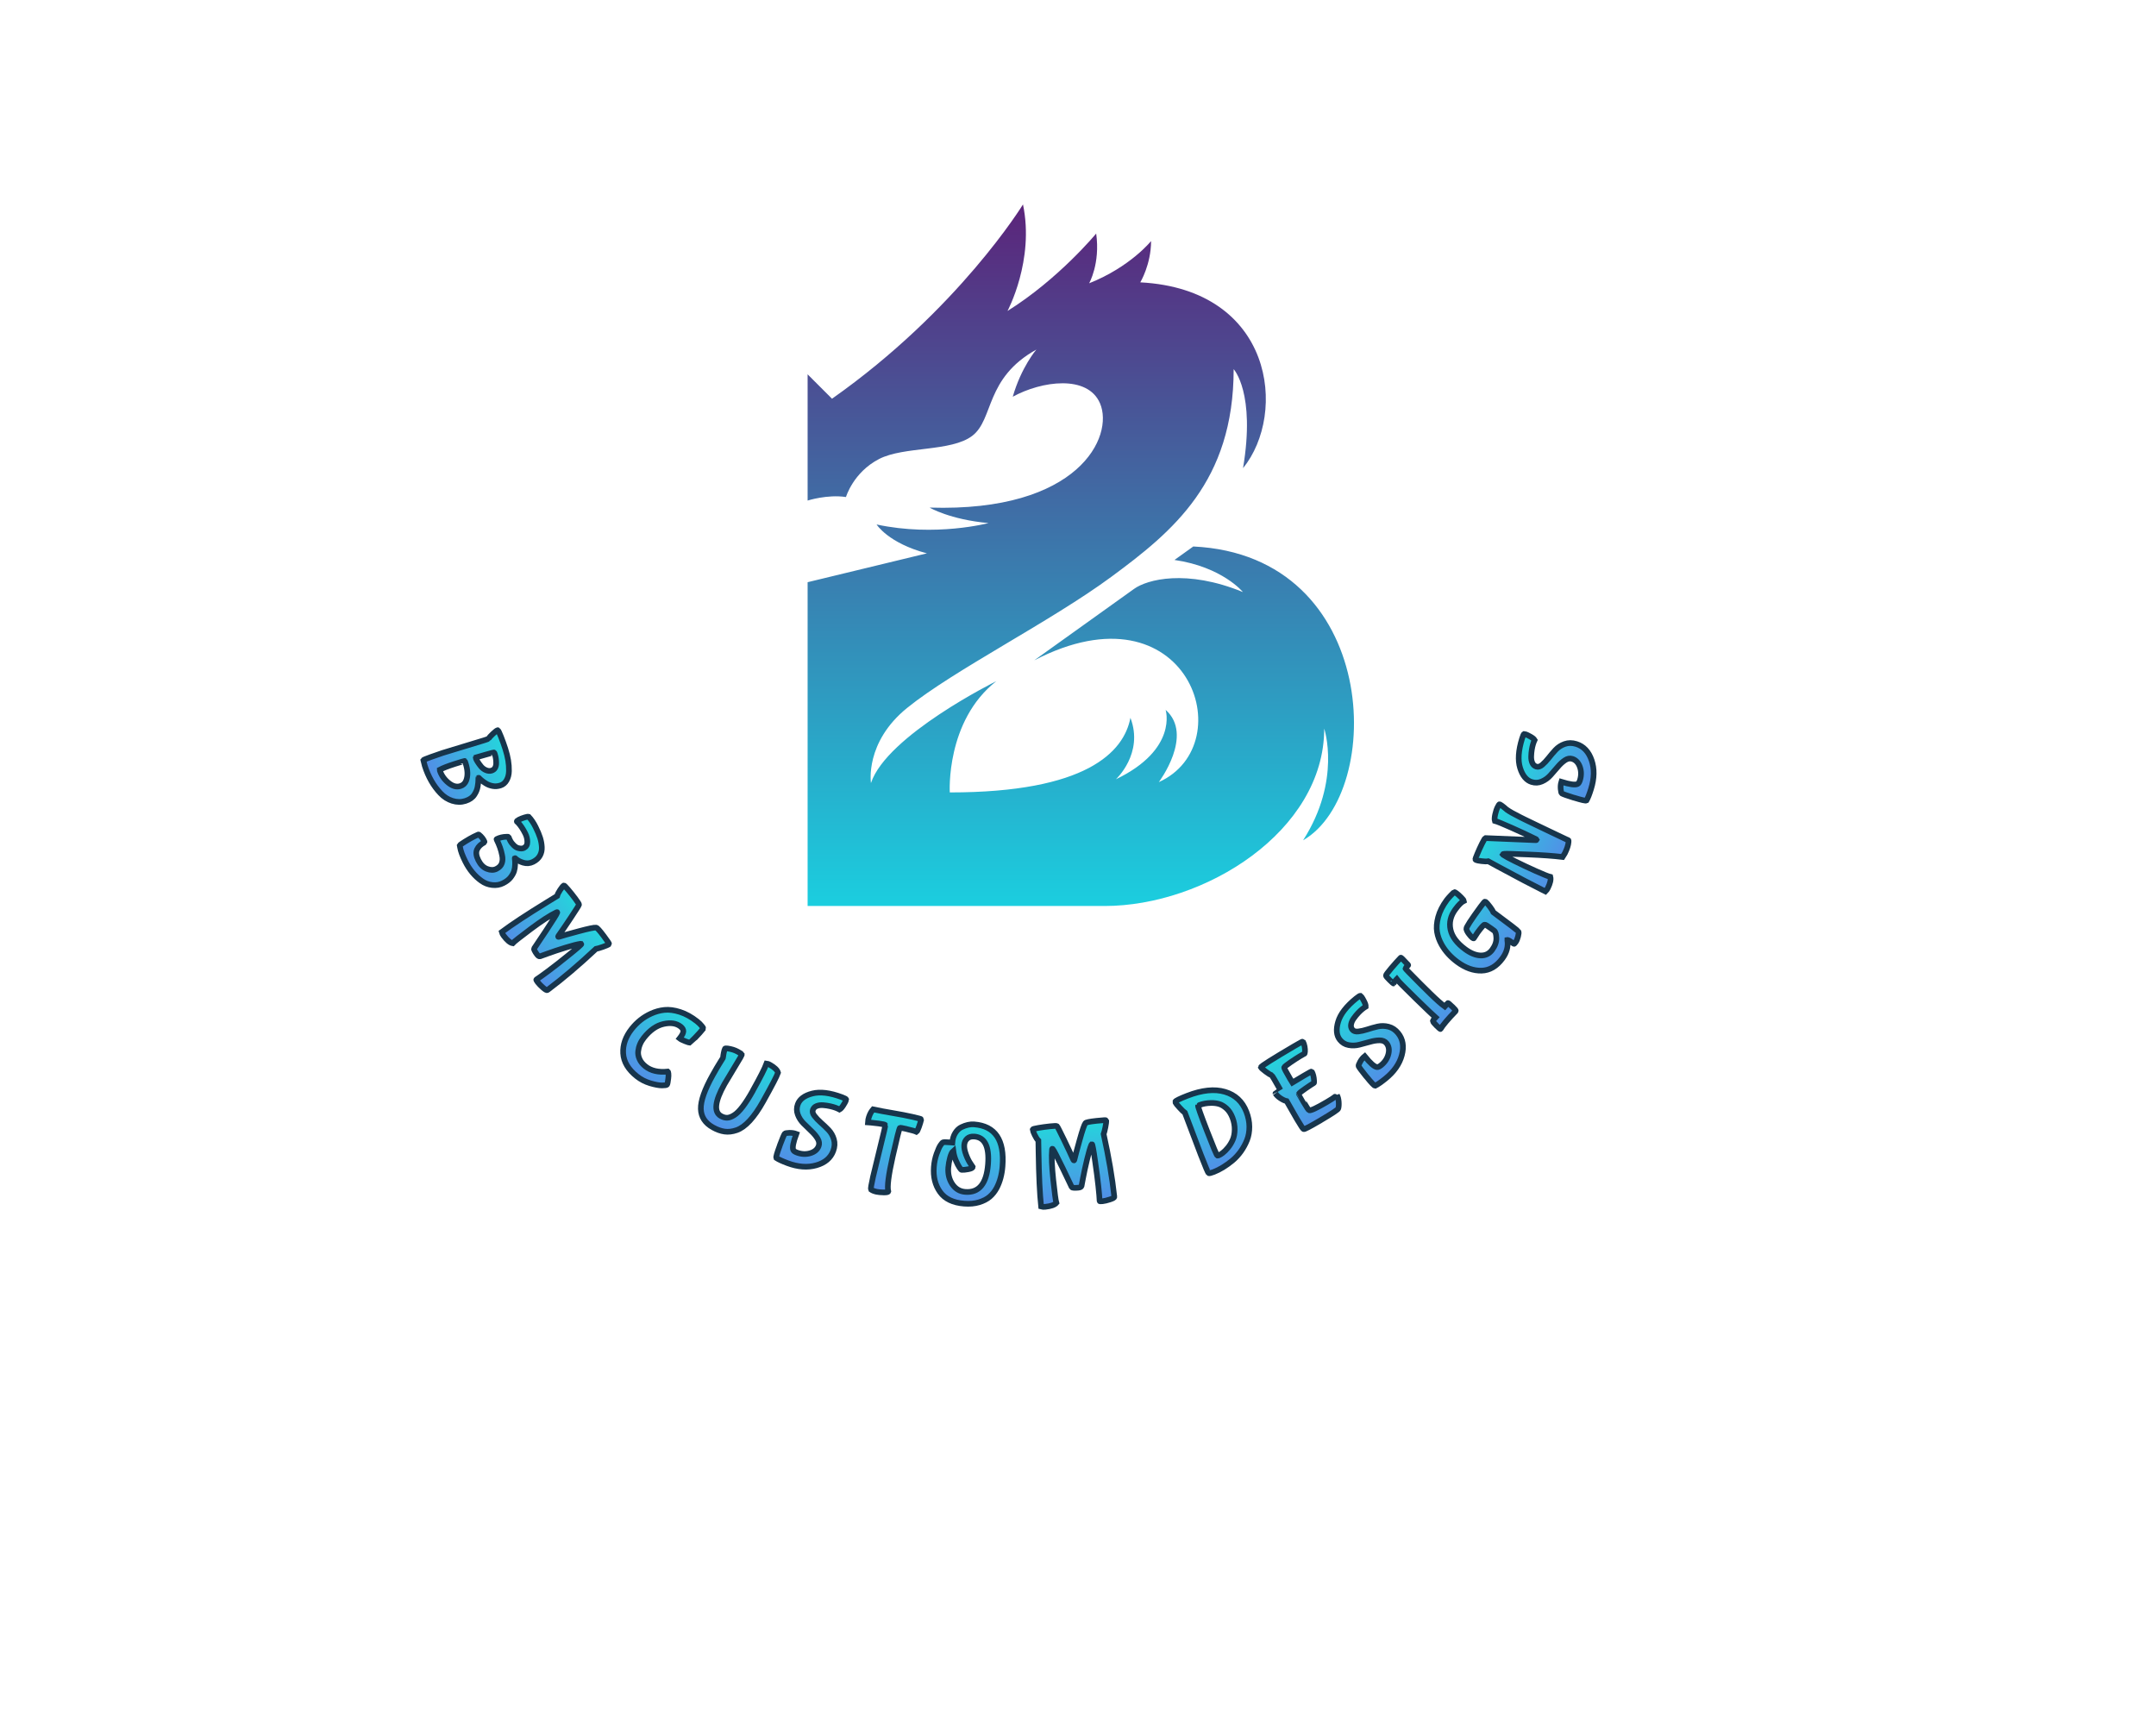 <svg xml:space="preserve" viewBox="0 0 1280 1024" height="1024" width="1280" version="1.1" xmlns:xlink="http://www.w3.org/1999/xlink" xmlns="http://www.w3.org/2000/svg">
<desc>Created with Fabric.js 5.3.0</desc>
<defs>
</defs>
<g id="background-logo" transform="matrix(1 0 0 1 640 512)">
<rect height="1024" width="1280" ry="0" rx="0" y="-512" x="-640" paint-order="stroke" style="stroke: none; stroke-width: 0; stroke-dasharray: none; stroke-linecap: butt; stroke-dashoffset: 0; stroke-linejoin: miter; stroke-miterlimit: 4; fill: rgb(255,255,255); fill-opacity: 0; fill-rule: nonzero; opacity: 1;"></rect>
</g>
<g id="logo-logo" transform="matrix(2.114 0 0 2.114 641.662 329.592)">
<g paint-order="stroke" style="">
		<g transform="matrix(0.668 0 0 0.668 0 0)">
<linearGradient y2="295" x2="0" y1="0" x1="0" gradientTransform="matrix(1 0 0 1 0 -1.0000002248489e-7)" gradientUnits="userSpaceOnUse" id="SVGID_2_1_1_1_2_2193041">
<stop style="stop-color:rgb(91,36,122);stop-opacity: 1" offset="0%"></stop>
<stop style="stop-color:rgb(27,206,223);stop-opacity: 1" offset="100%"></stop>
</linearGradient>
<path stroke-linecap="round" d="M 162.146 143.78 L 154.237 149.441 C 174.421 152.386 183.012 162.939 183.012 162.939 C 159.191 153.174 142.717 157.687 137.277 161.582 L 137.277 161.582 L 95.278 191.641 C 159.783 158.205 183.159 226.852 147.651 242.831 C 147.651 242.831 162.546 223.105 150.512 212.453 C 150.512 212.453 155.838 229.023 129.603 241.647 C 129.603 241.647 141.44 230.798 135.717 215.805 C 132.956 230.207 117.174 247.169 59.771 247.169 C 59.771 247.169 57.996 217.187 79.3 200.418 C 79.3 200.418 33.288 223.154 26.63 243.226 C 26.63 243.226 23.977 226.115 41.819 211.663 C 61.546 195.684 102.185 175.367 127.829 156.429 C 153.471 137.492 179.116 116.583 179.116 69.24 C 179.116 69.24 188.386 79.101 183.06 110.861 C 201.801 87.782 195.883 35.704 139.859 32.745 C 139.859 32.745 144.396 25.248 144.396 15.387 C 144.396 15.387 135.717 26.235 118.358 33.14 C 118.358 33.14 123.093 24.855 121.317 12.231 C 121.317 12.231 105.535 31.365 84.034 44.78 C 84.034 44.78 95.475 23.475 90.544 -1.0000001537946446e-7 C 90.544 -1.0000001537946446e-7 63.518 44.188 10.257 81.667 L 0 71.413 L 0 124.475 C 0 124.475 8.285 121.81 16.126 122.993 C 16.126 122.993 19.159 112.637 30.033 107.015 C 40.559 101.573 60.363 104.056 69.239 97.25 C 78.365 90.253 74.466 73.086 96.166 61.003 C 96.166 61.003 89.804 68.4 86.253 80.828 C 98.385 74.17 117.77 71.479 122.944 83.639 C 128.862 97.546 114.019 129.403 51.289 127.432 C 51.289 127.432 59.771 132.462 76.045 133.941 C 76.045 133.941 53.853 139.859 28.998 134.533 C 28.998 134.533 33.88 142.374 50.154 146.665 L 0 158.796 L 0 294.908 L 124.868 294.908 C 166.885 294.908 217.188 263.543 217.188 220.342 C 217.188 220.342 224.485 242.042 208.311 267.291 C 242.93 247.269 240.858 147.552 162.146 143.78 z" transform="translate(-114.852, -147.454)" paint-order="stroke" style="stroke: none; stroke-width: 1; stroke-dasharray: none; stroke-linecap: butt; stroke-dashoffset: 0; stroke-linejoin: miter; stroke-miterlimit: 4; fill: url(#SVGID_2_1_1_1_2_2193041); fill-rule: nonzero; opacity: 1;"></path>
</g>
</g>
</g>
<g id="text-logo-0" transform="matrix(0.583 1.831 -1.831 0.583 278.415 456.837)">
<g paint-order="stroke" style="">
		<g id="text-logo-0-path-0" transform="matrix(1 0 0 1 0 0)">
<linearGradient y2="32.467" x2="-1.401" y1="-7.083" x1="-1.401" gradientTransform="matrix(1 0 0 1 1.4 -23.69)" gradientUnits="userSpaceOnUse" id="SVGID_2193042">
<stop style="stop-color:rgb(23,234,217);stop-opacity: 1" offset="0%"></stop>
<stop style="stop-color:rgb(96,120,234);stop-opacity: 1" offset="100%"></stop>
</linearGradient>
<path stroke-linecap="round" d="M 1.4 -23.14 L 1.4 -23.14 L 1.44 -23.24 Q 1.64 -23.41 3.66 -23.55 Q 5.67 -23.69 7.65 -23.69 Q 9.62 -23.69 11.27 -23.45 Q 12.92 -23.21 14.48 -22.68 Q 16.03 -22.15 16.98 -21.12 Q 17.93 -20.1 17.93 -18.82 Q 17.93 -17.53 17.38 -16.5 Q 16.83 -15.47 16.03 -14.77 L 16.03 -14.77 Q 14.8 -13.72 13.65 -13.16 L 13.65 -13.16 Q 13.59 -13.09 13.59 -13.06 L 13.59 -13.06 Q 13.62 -13.02 14.09 -12.88 Q 14.56 -12.73 15 -12.54 Q 15.43 -12.36 16.06 -12.04 Q 16.7 -11.72 17.22 -11.29 Q 17.74 -10.85 18.2 -10.29 L 18.2 -10.29 Q 19.21 -9.09 19.21 -7.05 Q 19.21 -5.01 17.95 -3.22 Q 16.7 -1.44 14.59 -0.43 L 14.59 -0.43 Q 10.39 1.61 5.04 1.61 L 5.04 1.61 L 3.25 1.5 Q 3.14 1.37 3.04 -1.03 Q 2.94 -3.44 2.94 -4.9 L 2.94 -4.9 L 3.11 -18.27 Q 3.11 -19.67 3.04 -19.74 L 3.04 -19.74 Q 2.65 -20.13 2.03 -21.44 Q 1.4 -22.75 1.4 -23.14 Z M 7.37 -10.6 Q 7.31 -10.56 7.31 -7.35 Q 7.31 -4.14 7.62 -2.41 L 7.62 -2.41 Q 7.71 -2.38 7.81 -2.38 L 7.81 -2.38 Q 10.15 -2.38 12.25 -3.74 Q 14.36 -5.11 14.36 -6.97 L 14.36 -6.97 Q 14.36 -8.31 13.3 -9.18 L 13.3 -9.18 Q 11.48 -10.65 8.22 -10.65 L 8.22 -10.65 Q 7.42 -10.65 7.37 -10.6 Z M 7.38 -14.17 L 7.38 -14.17 Q 7.42 -14.13 7.75 -14.13 Q 8.08 -14.13 8.85 -14.33 Q 9.62 -14.53 10.54 -14.89 Q 11.45 -15.26 12.09 -16.01 Q 12.73 -16.77 12.73 -17.59 Q 12.73 -18.41 12.24 -18.9 Q 11.76 -19.4 11.02 -19.64 Q 10.29 -19.88 9.6 -19.99 Q 8.92 -20.1 8.3 -20.1 Q 7.67 -20.1 7.61 -20.04 Q 7.55 -19.98 7.47 -17.17 Q 7.38 -14.36 7.38 -14.17 Z" transform="translate(-10.305, 11.04)" paint-order="stroke" style="stroke: rgb(23,53,76); stroke-width: 1.75; stroke-dasharray: none; stroke-linecap: butt; stroke-dashoffset: 0; stroke-linejoin: miter; stroke-miterlimit: 4; fill: url(#SVGID_2193042); fill-rule: nonzero; opacity: 1;"></path>
</g>
</g>
</g>
<g id="text-logo-1" transform="matrix(0.864 1.716 -1.716 0.864 299.408 505.715)">
<g paint-order="stroke" style="">
		<g id="text-logo-1-path-0" transform="matrix(1 0 0 1 0 0)">
<linearGradient y2="32.407" x2="-1.042" y1="-7.143" x1="-1.042" gradientTransform="matrix(1 0 0 1 1.04 -23.632)" gradientUnits="userSpaceOnUse" id="SVGID_2193043">
<stop style="stop-color:rgb(23,234,217);stop-opacity: 1" offset="0%"></stop>
<stop style="stop-color:rgb(96,120,234);stop-opacity: 1" offset="100%"></stop>
</linearGradient>
<path stroke-linecap="round" d="M 1.2 -2.13 Q 1.04 -3.95 1.04 -5.2 Q 1.04 -6.44 1.08 -6.78 L 1.08 -6.78 Q 1.11 -6.96 1.94 -7.22 Q 2.77 -7.49 3.44 -7.49 Q 4.1 -7.49 4.1 -7.42 L 4.1 -7.42 Q 4.1 -5.55 5.01 -4.38 Q 5.91 -3.21 8.19 -3.21 Q 10.46 -3.21 11.77 -4.39 Q 13.09 -5.57 13.09 -7.02 Q 13.09 -8.48 12.25 -9.31 Q 11.42 -10.15 10.01 -10.49 L 10.01 -10.49 Q 7.74 -11.13 5.04 -11.13 L 5.04 -11.13 Q 4.9 -11.13 4.9 -11.19 L 4.9 -11.19 Q 4.9 -12.77 5.64 -14.29 L 5.64 -14.29 Q 5.88 -14.8 5.95 -14.8 L 5.95 -14.8 Q 6.37 -14.73 7.19 -14.73 Q 8.02 -14.73 8.98 -15.06 Q 9.95 -15.4 10.36 -15.89 L 10.36 -15.89 Q 11.13 -16.73 11.13 -17.5 L 11.13 -17.5 Q 11.13 -18.7 9.92 -19.29 Q 8.72 -19.88 7.35 -19.88 L 7.35 -19.88 Q 5.01 -19.88 3.37 -19.4 L 3.37 -19.4 L 2.87 -19.21 Q 2.63 -19.21 2.63 -20.05 Q 2.63 -20.9 2.8 -21.91 Q 2.97 -22.92 3.18 -23.14 L 3.18 -23.14 Q 4.82 -23.64 6.98 -23.63 Q 9.14 -23.62 10.6 -23.38 Q 12.05 -23.14 13.37 -22.56 Q 14.7 -21.98 15.47 -20.86 Q 16.24 -19.74 16.24 -18.1 Q 16.24 -16.46 15.1 -15.26 Q 13.96 -14.06 12.73 -13.65 L 12.73 -13.65 Q 12.56 -13.59 12.76 -13.51 Q 12.95 -13.43 13.3 -13.31 Q 13.65 -13.19 14.56 -12.71 Q 15.47 -12.22 16.15 -11.57 Q 16.83 -10.92 17.4 -9.75 Q 17.96 -8.58 17.96 -6.86 Q 17.96 -5.14 16.96 -3.61 Q 15.96 -2.07 14.32 -1.2 L 14.32 -1.2 Q 11.02 0.55 6.78 0.56 L 6.78 0.56 Q 3.74 0.56 2.07 0.03 L 2.07 0.03 L 1.5 -0.14 Q 1.37 -0.31 1.2 -2.13 Z" transform="translate(-9.5, 11.536)" paint-order="stroke" style="stroke: rgb(23,53,76); stroke-width: 1.75; stroke-dasharray: none; stroke-linecap: butt; stroke-dashoffset: 0; stroke-linejoin: miter; stroke-miterlimit: 4; fill: url(#SVGID_2193043); fill-rule: nonzero; opacity: 1;"></path>
</g>
</g>
</g>
<g id="text-logo-2" transform="matrix(1.15 1.539 -1.539 1.15 329.571 556.943)">
<g paint-order="stroke" style="">
		<g id="text-logo-2-path-0" transform="matrix(1 0 0 1 0 0)">
<linearGradient y2="32.056" x2="-1.401" y1="-7.494" x1="-1.401" gradientTransform="matrix(1 0 0 1 1.4 -23.28)" gradientUnits="userSpaceOnUse" id="SVGID_2193044">
<stop style="stop-color:rgb(23,234,217);stop-opacity: 1" offset="0%"></stop>
<stop style="stop-color:rgb(96,120,234);stop-opacity: 1" offset="100%"></stop>
</linearGradient>
<path stroke-linecap="round" d="M 1.4 -22.68 L 1.4 -22.68 L 1.44 -22.78 Q 1.54 -22.92 3.19 -23.03 Q 4.84 -23.14 6.81 -23.14 Q 8.78 -23.14 8.96 -22.96 Q 9.14 -22.78 10.65 -18.57 Q 12.15 -14.36 12.89 -12.05 L 12.89 -12.05 Q 12.95 -11.88 13.06 -11.87 Q 13.16 -11.86 13.41 -12.61 Q 13.65 -13.36 15.44 -17.87 Q 17.23 -22.37 17.81 -22.95 L 17.81 -22.95 Q 18.12 -23.28 21.19 -23.28 L 21.19 -23.28 Q 21.35 -23.28 21.48 -23.28 L 21.48 -23.28 Q 24.28 -23.28 24.28 -23.11 L 24.28 -23.11 Q 24.28 -22.51 23.81 -21.04 Q 23.34 -19.57 23.04 -18.97 L 23.04 -18.97 Q 24.25 -8.03 24.25 0.43 L 24.25 0.43 Q 24.25 0.55 24.25 0.67 L 24.25 0.67 Q 24.25 1.01 22.83 1.31 Q 21.41 1.61 20.51 1.61 Q 19.6 1.61 19.6 1.47 L 19.6 1.47 Q 19.7 0.03 19.7 -3.17 Q 19.7 -6.37 19.53 -10.78 L 19.53 -10.78 Q 19.36 -16.29 19.11 -16.27 L 19.11 -16.27 L 18.9 -16.06 Q 18.2 -14.77 17.1 -11.69 Q 16 -8.61 15.26 -6.15 L 15.26 -6.15 L 14.53 -3.74 Q 14.36 -3.35 13.54 -3.35 L 13.54 -3.35 Q 13.54 -3.35 13.5 -3.35 L 13.5 -3.35 Q 12.65 -3.35 12.1 -3.46 Q 11.55 -3.57 11.52 -3.67 L 11.52 -3.67 Q 11.42 -4.07 9.35 -9.82 Q 7.28 -15.57 6.97 -15.96 L 6.97 -15.96 Q 6.87 -16.17 6.79 -16.17 Q 6.72 -16.17 6.68 -15.93 L 6.68 -15.93 Q 6.05 -12.75 6.05 -6.57 Q 6.05 -0.39 6.24 0.6 L 6.24 0.6 Q 5.37 1.44 2.7 1.44 L 2.7 1.44 Q 1.93 1.44 1.44 1.23 L 1.44 1.23 Q 1.44 -4.65 2.44 -15.53 L 2.44 -15.53 L 2.77 -19.14 Q 2.27 -19.74 1.84 -20.96 Q 1.4 -22.18 1.4 -22.68 Z" transform="translate(-12.84, 10.835)" paint-order="stroke" style="stroke: rgb(23,53,76); stroke-width: 1.75; stroke-dasharray: none; stroke-linecap: butt; stroke-dashoffset: 0; stroke-linejoin: miter; stroke-miterlimit: 4; fill: url(#SVGID_2193044); fill-rule: nonzero; opacity: 1;"></path>
</g>
</g>
</g>
<g id="text-logo-3" transform="matrix(1.35 1.367 -1.367 1.35 349.596 611.34)">
<g paint-order="stroke" style="">
		<g id="text-logo-3-path-0" transform="matrix(1 0 0 1 0 0)">
<linearGradient y2="8.78" x2="-6.99" y1="-30.77" x1="-6.99" gradientTransform="matrix(1 0 0 1 0 0)" gradientUnits="userSpaceOnUse" id="SVGID_2193045">
<stop style="stop-color:rgb(23,234,217);stop-opacity: 1" offset="0%"></stop>
<stop style="stop-color:rgb(96,120,234);stop-opacity: 1" offset="100%"></stop>
</linearGradient>
<path stroke-linecap="round" d="" transform="translate(0, 0)" paint-order="stroke" style="stroke: rgb(23,53,76); stroke-width: 1.75; stroke-dasharray: none; stroke-linecap: butt; stroke-dashoffset: 0; stroke-linejoin: miter; stroke-miterlimit: 4; fill: url(#SVGID_2193045); fill-rule: nonzero; opacity: 1;"></path>
</g>
</g>
</g>
<g id="text-logo-4" transform="matrix(1.507 1.192 -1.192 1.507 391.827 619.353)">
<g paint-order="stroke" style="">
		<g id="text-logo-4-path-0" transform="matrix(1 0 0 1 0 0)">
<linearGradient y2="32.552" x2="-1.23" y1="-6.998" x1="-1.23" gradientTransform="matrix(1 0 0 1 1.23 -23.77)" gradientUnits="userSpaceOnUse" id="SVGID_2193046">
<stop style="stop-color:rgb(23,234,217);stop-opacity: 1" offset="0%"></stop>
<stop style="stop-color:rgb(96,120,234);stop-opacity: 1" offset="100%"></stop>
</linearGradient>
<path stroke-linecap="round" d="M 1.23 -9.45 L 1.23 -9.45 Q 1.23 -13.4 2.97 -16.8 L 2.97 -16.8 Q 3.98 -18.8 5.53 -20.3 Q 7.08 -21.81 9.7 -22.79 Q 12.32 -23.77 15.64 -23.77 L 15.64 -23.77 Q 16.77 -23.77 17.64 -23.56 Q 18.51 -23.34 18.51 -23.28 L 18.51 -23.28 Q 18.51 -21.6 18.29 -19.45 Q 18.06 -17.29 18.03 -17.26 L 18.03 -17.26 Q 17.86 -17.09 16.58 -16.7 Q 15.3 -16.3 14.66 -16.3 L 14.66 -16.3 L 14.66 -16.53 Q 14.66 -18.1 14.21 -18.73 Q 13.76 -19.36 12.63 -19.36 L 12.63 -19.36 Q 10.15 -19.36 8.02 -16.75 Q 5.88 -14.13 5.88 -9.59 L 5.88 -9.59 Q 5.88 -7.18 7.08 -5.25 L 7.08 -5.25 Q 7.71 -4.24 8.91 -3.61 Q 10.12 -2.97 11.76 -2.97 L 11.76 -2.97 Q 15.06 -2.97 18.17 -6.02 L 18.17 -6.02 Q 18.3 -6.02 18.74 -5.58 Q 19.17 -5.14 19.6 -4.41 L 19.6 -4.41 Q 20.47 -3.01 20.47 -2.69 Q 20.47 -2.38 19.39 -1.52 Q 18.3 -0.67 16.1 0.21 Q 13.89 1.08 11.59 1.08 L 11.59 1.08 Q 6.48 1.08 3.85 -1.86 Q 1.23 -4.8 1.23 -9.45 Z" transform="translate(-10.85, 11.345)" paint-order="stroke" style="stroke: rgb(23,53,76); stroke-width: 1.75; stroke-dasharray: none; stroke-linecap: butt; stroke-dashoffset: 0; stroke-linejoin: miter; stroke-miterlimit: 4; fill: url(#SVGID_2193046); fill-rule: nonzero; opacity: 1;"></path>
</g>
</g>
</g>
<g id="text-logo-5" transform="matrix(1.677 0.937 -0.937 1.677 436.053 648.357)">
<g paint-order="stroke" style="">
		<g id="text-logo-5-path-0" transform="matrix(1 0 0 1 0 0)">
<linearGradient y2="33.099" x2="-1.042" y1="-6.451" x1="-1.042" gradientTransform="matrix(1 0 0 1 1.04 -24.32)" gradientUnits="userSpaceOnUse" id="SVGID_2193047">
<stop style="stop-color:rgb(23,234,217);stop-opacity: 1" offset="0%"></stop>
<stop style="stop-color:rgb(96,120,234);stop-opacity: 1" offset="100%"></stop>
</linearGradient>
<path stroke-linecap="round" d="M 1.04 -21.91 L 1.04 -21.91 Q 1.04 -22.05 1.71 -22.34 L 1.71 -22.34 Q 3.42 -23 4.9 -23 Q 6.37 -23 6.44 -22.93 Q 6.51 -22.85 6.53 -21.84 L 6.53 -21.84 L 6.24 -12.22 Q 6.24 -3.13 10.08 -3.11 L 10.08 -3.11 Q 11.25 -3.11 12.05 -3.59 Q 12.85 -4.07 13.52 -5.31 L 13.52 -5.31 Q 14.89 -7.74 14.89 -14.7 L 14.89 -14.7 Q 14.87 -14.75 14.87 -14.78 L 14.87 -14.78 Q 14.87 -21.81 14.49 -24.15 L 14.49 -24.15 Q 14.89 -24.32 15.47 -24.32 L 15.47 -24.32 Q 18.1 -24.32 18.97 -23.41 L 18.97 -23.41 Q 19.28 -21.84 19.28 -13.43 L 19.28 -13.43 Q 19.28 -4.85 16.46 -1.67 L 16.46 -1.67 Q 15.06 -0.1 13.42 0.53 Q 11.79 1.16 9.66 1.16 L 9.66 1.16 Q 5.49 1.16 3.6 -2.01 Q 1.71 -5.18 1.71 -12.95 L 1.71 -12.95 Q 1.71 -15.89 1.81 -17.53 L 1.81 -17.53 Q 1.88 -18.73 1.88 -19.07 L 1.88 -19.07 Q 1.88 -19.19 1.86 -19.21 L 1.86 -19.21 Q 1.66 -19.6 1.35 -20.54 Q 1.04 -21.48 1.04 -21.91 Z" transform="translate(-10.16, 11.58)" paint-order="stroke" style="stroke: rgb(23,53,76); stroke-width: 1.75; stroke-dasharray: none; stroke-linecap: butt; stroke-dashoffset: 0; stroke-linejoin: miter; stroke-miterlimit: 4; fill: url(#SVGID_2193047); fill-rule: nonzero; opacity: 1;"></path>
</g>
</g>
</g>
<g id="text-logo-6" transform="matrix(1.8 0.671 -0.671 1.8 482.921 670.597)">
<g paint-order="stroke" style="">
		<g id="text-logo-6-path-0" transform="matrix(1 0 0 1 0 0)">
<linearGradient y2="32.586" x2="-1.042" y1="-6.964" x1="-1.042" gradientTransform="matrix(1 0 0 1 1.04 -23.81)" gradientUnits="userSpaceOnUse" id="SVGID_2193048">
<stop style="stop-color:rgb(23,234,217);stop-opacity: 1" offset="0%"></stop>
<stop style="stop-color:rgb(96,120,234);stop-opacity: 1" offset="100%"></stop>
</linearGradient>
<path stroke-linecap="round" d="M 1.06 -2.89 L 1.06 -2.89 Q 1.06 -3.08 1.04 -3.25 L 1.04 -3.25 Q 1.04 -6.37 1.2 -7.04 L 1.2 -7.04 Q 1.3 -7.35 2.42 -7.8 Q 3.54 -8.25 4.58 -8.25 L 4.58 -8.25 Q 4.58 -4.12 5.45 -3.25 L 5.45 -3.25 Q 5.79 -2.91 6.78 -2.91 L 6.78 -2.91 Q 9.02 -2.91 10.69 -4.16 Q 12.36 -5.42 12.36 -7.14 L 12.36 -7.14 Q 12.36 -8.31 11.27 -9.18 Q 10.19 -10.05 8.63 -10.7 Q 7.08 -11.35 5.53 -12.07 Q 3.98 -12.78 2.9 -14.04 Q 1.81 -15.3 1.81 -17 L 1.81 -17 Q 1.81 -19.57 4.88 -21.69 Q 7.95 -23.81 13.76 -23.81 L 13.76 -23.81 Q 15.12 -23.81 15.3 -23.62 L 15.3 -23.62 Q 15.33 -23.52 15.33 -23.11 Q 15.33 -22.71 15.09 -21.56 Q 14.85 -20.41 14.46 -19.98 L 14.46 -19.98 Q 13.89 -20.06 13.18 -20.06 L 13.18 -20.06 Q 13.14 -20.06 13.09 -20.06 L 13.09 -20.06 Q 12.37 -20.06 11.42 -19.93 L 11.42 -19.93 Q 10.39 -19.79 9.29 -19.48 Q 8.19 -19.17 7.49 -18.55 Q 6.78 -17.93 6.78 -17.03 Q 6.78 -16.13 7.85 -15.45 Q 8.92 -14.77 10.42 -14.19 Q 11.93 -13.62 13.46 -12.89 Q 14.99 -12.15 16.05 -10.73 Q 17.11 -9.31 17.11 -7.31 L 17.11 -7.31 Q 17.11 -3.78 13.73 -1.31 Q 10.36 1.16 5.21 1.16 L 5.21 1.16 Q 2.61 1.16 1.37 0.87 L 1.37 0.87 Q 1.06 0.56 1.06 -2.89 Z" transform="translate(-9.075, 11.325)" paint-order="stroke" style="stroke: rgb(23,53,76); stroke-width: 1.75; stroke-dasharray: none; stroke-linecap: butt; stroke-dashoffset: 0; stroke-linejoin: miter; stroke-miterlimit: 4; fill: url(#SVGID_2193048); fill-rule: nonzero; opacity: 1;"></path>
</g>
</g>
</g>
<g id="text-logo-7" transform="matrix(1.874 0.422 -0.422 1.874 526.758 684.26)">
<g paint-order="stroke" style="">
		<g id="text-logo-7-path-0" transform="matrix(1 0 0 1 0 0)">
<linearGradient y2="32.296" x2="-0.342" y1="-7.254" x1="-0.342" gradientTransform="matrix(1 0 0 1 0.34 -23.52)" gradientUnits="userSpaceOnUse" id="SVGID_2193049">
<stop style="stop-color:rgb(23,234,217);stop-opacity: 1" offset="0%"></stop>
<stop style="stop-color:rgb(96,120,234);stop-opacity: 1" offset="100%"></stop>
</linearGradient>
<path stroke-linecap="round" d="M 0.46 -18.83 L 0.34 -19.74 Q 0.34 -21.41 0.91 -22.68 L 0.91 -22.68 L 1.13 -23.11 Q 3.86 -23.14 7.31 -23.33 Q 10.75 -23.52 13.53 -23.52 Q 16.3 -23.52 16.3 -23.38 L 16.3 -23.38 Q 16.3 -22.37 16.13 -20.95 Q 15.96 -19.53 15.72 -19.28 L 15.72 -19.28 Q 14.94 -19.45 12.75 -19.45 L 12.75 -19.45 Q 12.58 -19.45 12.42 -19.47 L 12.42 -19.47 Q 10.56 -19.47 10.46 -19.36 L 10.46 -19.36 Q 10.22 -19.12 10.22 -10.23 Q 10.22 -1.33 11.26 0.6 L 11.26 0.6 L 11.26 0.63 Q 11.26 0.94 9.9 1.22 Q 8.54 1.5 7.74 1.5 L 7.74 1.5 Q 6.61 1.5 5.91 1.2 L 5.91 1.2 Q 5.67 0.91 5.67 -2.8 L 5.67 -2.8 L 5.91 -17.36 Q 5.91 -19.14 5.83 -19.23 Q 5.74 -19.31 5.25 -19.31 L 5.25 -19.31 Q 4.17 -19.31 1.4 -18.97 L 1.4 -18.97 L 0.46 -18.83 Z" transform="translate(-8.32, 11.01)" paint-order="stroke" style="stroke: rgb(23,53,76); stroke-width: 1.75; stroke-dasharray: none; stroke-linecap: butt; stroke-dashoffset: 0; stroke-linejoin: miter; stroke-miterlimit: 4; fill: url(#SVGID_2193049); fill-rule: nonzero; opacity: 1;"></path>
</g>
</g>
</g>
<g id="text-logo-8" transform="matrix(1.915 0.148 -0.148 1.915 574.93 690.947)">
<g paint-order="stroke" style="">
		<g id="text-logo-8-path-0" transform="matrix(1 0 0 1 0 0)">
<linearGradient y2="32.398" x2="-1.042" y1="-7.152" x1="-1.042" gradientTransform="matrix(1 0 0 1 1.04 -23.62)" gradientUnits="userSpaceOnUse" id="SVGID_2193050">
<stop style="stop-color:rgb(23,234,217);stop-opacity: 1" offset="0%"></stop>
<stop style="stop-color:rgb(96,120,234);stop-opacity: 1" offset="100%"></stop>
</linearGradient>
<path stroke-linecap="round" d="M 1.04 -9.52 L 1.04 -9.52 Q 1.04 -11.72 1.57 -13.65 Q 2.1 -15.57 2.55 -16.38 Q 3.01 -17.19 3.29 -17.35 Q 3.57 -17.5 5.5 -17.5 L 5.5 -17.5 L 6.15 -17.5 Q 6.15 -19.24 6.84 -20.54 Q 7.52 -21.84 8.61 -22.47 L 8.61 -22.47 Q 10.61 -23.62 12.41 -23.62 L 12.41 -23.62 Q 12.44 -23.62 12.46 -23.62 L 12.46 -23.62 Q 22.18 -23.62 22.18 -11.38 L 22.18 -11.38 Q 22.18 -7.57 20.9 -4.58 L 20.9 -4.58 Q 20.17 -2.91 18.97 -1.7 Q 17.77 -0.5 15.8 0.27 Q 13.83 1.04 11.26 1.04 L 11.26 1.04 Q 6.05 1.04 3.55 -1.97 Q 1.04 -4.97 1.04 -9.52 Z M 5.5 -9.69 L 5.5 -9.69 Q 5.5 -6.75 7.14 -4.67 Q 8.78 -2.6 11.31 -2.6 L 11.31 -2.6 Q 17.67 -2.6 17.67 -11.66 L 17.67 -11.66 Q 17.67 -19.88 12.78 -19.88 L 12.78 -19.88 Q 11.38 -19.88 10.63 -19.07 Q 9.88 -18.27 9.88 -17.03 Q 9.88 -15.79 10.66 -14.11 Q 11.45 -12.42 12.25 -11.45 L 12.25 -11.45 L 13.02 -10.46 Q 13.02 -10.03 11.72 -9.67 Q 10.42 -9.31 9.66 -9.31 L 9.66 -9.31 Q 9.48 -9.31 8.95 -9.98 Q 8.41 -10.65 7.69 -12.02 Q 6.97 -13.4 6.65 -14.94 L 6.65 -14.94 Q 6.12 -14.41 5.81 -12.8 Q 5.5 -11.19 5.5 -9.69 Z" transform="translate(-11.61, 11.29)" paint-order="stroke" style="stroke: rgb(23,53,76); stroke-width: 1.75; stroke-dasharray: none; stroke-linecap: butt; stroke-dashoffset: 0; stroke-linejoin: miter; stroke-miterlimit: 4; fill: url(#SVGID_2193050); fill-rule: nonzero; opacity: 1;"></path>
</g>
</g>
</g>
<g id="text-logo-9" transform="matrix(1.91 -0.205 0.205 1.91 637.406 690.866)">
<g paint-order="stroke" style="">
		<g id="text-logo-9-path-0" transform="matrix(1 0 0 1 0 0)">
<linearGradient y2="32.056" x2="-1.401" y1="-7.494" x1="-1.401" gradientTransform="matrix(1 0 0 1 1.4 -23.28)" gradientUnits="userSpaceOnUse" id="SVGID_2193051">
<stop style="stop-color:rgb(23,234,217);stop-opacity: 1" offset="0%"></stop>
<stop style="stop-color:rgb(96,120,234);stop-opacity: 1" offset="100%"></stop>
</linearGradient>
<path stroke-linecap="round" d="M 1.4 -22.68 L 1.4 -22.68 L 1.44 -22.78 Q 1.54 -22.92 3.19 -23.03 Q 4.84 -23.14 6.81 -23.14 Q 8.78 -23.14 8.96 -22.96 Q 9.14 -22.78 10.65 -18.57 Q 12.15 -14.36 12.89 -12.05 L 12.89 -12.05 Q 12.95 -11.88 13.06 -11.87 Q 13.16 -11.86 13.41 -12.61 Q 13.65 -13.36 15.44 -17.87 Q 17.23 -22.37 17.81 -22.95 L 17.81 -22.95 Q 18.12 -23.28 21.19 -23.28 L 21.19 -23.28 Q 21.35 -23.28 21.48 -23.28 L 21.48 -23.28 Q 24.28 -23.28 24.28 -23.11 L 24.28 -23.11 Q 24.28 -22.51 23.81 -21.04 Q 23.34 -19.57 23.04 -18.97 L 23.04 -18.97 Q 24.25 -8.03 24.25 0.43 L 24.25 0.43 Q 24.25 0.55 24.25 0.67 L 24.25 0.67 Q 24.25 1.01 22.83 1.31 Q 21.41 1.61 20.51 1.61 Q 19.6 1.61 19.6 1.47 L 19.6 1.47 Q 19.7 0.03 19.7 -3.17 Q 19.7 -6.37 19.53 -10.78 L 19.53 -10.78 Q 19.36 -16.29 19.11 -16.27 L 19.11 -16.27 L 18.9 -16.06 Q 18.2 -14.77 17.1 -11.69 Q 16 -8.61 15.26 -6.15 L 15.26 -6.15 L 14.53 -3.74 Q 14.36 -3.35 13.54 -3.35 L 13.54 -3.35 Q 13.54 -3.35 13.5 -3.35 L 13.5 -3.35 Q 12.65 -3.35 12.1 -3.46 Q 11.55 -3.57 11.52 -3.67 L 11.52 -3.67 Q 11.42 -4.07 9.35 -9.82 Q 7.28 -15.57 6.97 -15.96 L 6.97 -15.96 Q 6.87 -16.17 6.79 -16.17 Q 6.72 -16.17 6.68 -15.93 L 6.68 -15.93 Q 6.05 -12.75 6.05 -6.57 Q 6.05 -0.39 6.24 0.6 L 6.24 0.6 Q 5.37 1.44 2.7 1.44 L 2.7 1.44 Q 1.93 1.44 1.44 1.23 L 1.44 1.23 Q 1.44 -4.65 2.44 -15.53 L 2.44 -15.53 L 2.77 -19.14 Q 2.27 -19.74 1.84 -20.96 Q 1.4 -22.18 1.4 -22.68 Z" transform="translate(-12.84, 10.835)" paint-order="stroke" style="stroke: rgb(23,53,76); stroke-width: 1.75; stroke-dasharray: none; stroke-linecap: butt; stroke-dashoffset: 0; stroke-linejoin: miter; stroke-miterlimit: 4; fill: url(#SVGID_2193051); fill-rule: nonzero; opacity: 1;"></path>
</g>
</g>
</g>
<g id="text-logo-10" transform="matrix(1.864 -0.464 0.464 1.864 694.433 701.358)">
<g paint-order="stroke" style="">
		<g id="text-logo-10-path-0" transform="matrix(1 0 0 1 0 0)">
<linearGradient y2="8.78" x2="-6.99" y1="-30.77" x1="-6.99" gradientTransform="matrix(1 0 0 1 0 0)" gradientUnits="userSpaceOnUse" id="SVGID_2193052">
<stop style="stop-color:rgb(23,234,217);stop-opacity: 1" offset="0%"></stop>
<stop style="stop-color:rgb(96,120,234);stop-opacity: 1" offset="100%"></stop>
</linearGradient>
<path stroke-linecap="round" d="" transform="translate(0, 0)" paint-order="stroke" style="stroke: rgb(23,53,76); stroke-width: 1.75; stroke-dasharray: none; stroke-linecap: butt; stroke-dashoffset: 0; stroke-linejoin: miter; stroke-miterlimit: 4; fill: url(#SVGID_2193052); fill-rule: nonzero; opacity: 1;"></path>
</g>
</g>
</g>
<g id="text-logo-11" transform="matrix(1.792 -0.694 0.694 1.792 723.457 668.937)">
<g paint-order="stroke" style="">
		<g id="text-logo-11-path-0" transform="matrix(1 0 0 1 0 0)">
<linearGradient y2="32.552" x2="-1.436" y1="-6.998" x1="-1.436" gradientTransform="matrix(1 0 0 1 1.44 -23.77)" gradientUnits="userSpaceOnUse" id="SVGID_2193053">
<stop style="stop-color:rgb(23,234,217);stop-opacity: 1" offset="0%"></stop>
<stop style="stop-color:rgb(96,120,234);stop-opacity: 1" offset="100%"></stop>
</linearGradient>
<path stroke-linecap="round" d="M 2.03 -21.26 Q 1.44 -22.78 1.44 -23.08 Q 1.44 -23.38 1.47 -23.41 L 1.47 -23.41 Q 1.81 -23.75 5.61 -23.77 L 5.61 -23.77 Q 12.89 -23.77 16.86 -20.72 Q 20.83 -17.67 20.83 -12.56 L 20.83 -12.56 Q 20.83 -10.05 20.02 -7.93 Q 19.21 -5.81 17.87 -4.36 Q 16.53 -2.91 14.86 -1.8 Q 13.19 -0.7 11.35 -0.07 L 11.35 -0.07 Q 7.71 1.13 4.72 1.13 L 4.72 1.13 Q 3.32 1.13 3.11 0.91 Q 2.91 0.7 2.91 -5.31 L 2.91 -5.31 L 3.01 -19.14 Q 2.61 -19.74 2.03 -21.26 Z M 7.59 -19.7 Q 7.35 -19.47 7.35 -11.45 Q 7.35 -3.44 7.59 -3.18 L 7.59 -3.18 Q 7.66 -3.11 8.1 -3.11 Q 8.54 -3.11 9.43 -3.36 Q 10.32 -3.61 11.53 -4.29 Q 12.73 -4.97 13.75 -5.99 Q 14.77 -7.01 15.47 -8.73 Q 16.17 -10.46 16.17 -12.42 Q 16.17 -14.39 15.47 -15.77 Q 14.77 -17.16 13.83 -17.87 Q 12.89 -18.58 11.66 -19.04 L 11.66 -19.04 Q 9.76 -19.74 8.05 -19.74 L 8.05 -19.74 Q 7.59 -19.74 7.59 -19.7 L 7.59 -19.7 Z" transform="translate(-11.135, 11.32)" paint-order="stroke" style="stroke: rgb(23,53,76); stroke-width: 1.75; stroke-dasharray: none; stroke-linecap: butt; stroke-dashoffset: 0; stroke-linejoin: miter; stroke-miterlimit: 4; fill: url(#SVGID_2193053); fill-rule: nonzero; opacity: 1;"></path>
</g>
</g>
</g>
<g id="text-logo-12" transform="matrix(1.656 -0.974 0.974 1.656 772.794 645.036)">
<g paint-order="stroke" style="">
		<g id="text-logo-12-path-0" transform="matrix(1 0 0 1 0 0)">
<linearGradient y2="32.022" x2="-1.401" y1="-7.528" x1="-1.401" gradientTransform="matrix(1 0 0 1 1.4 -23.24)" gradientUnits="userSpaceOnUse" id="SVGID_2193054">
<stop style="stop-color:rgb(23,234,217);stop-opacity: 1" offset="0%"></stop>
<stop style="stop-color:rgb(96,120,234);stop-opacity: 1" offset="100%"></stop>
</linearGradient>
<path stroke-linecap="round" d="M 1.4 -13.59 L 1.4 -13.59 Q 1.4 -13.62 3.25 -13.69 L 3.25 -13.69 L 3.3 -17.47 Q 3.3 -18.97 3.21 -19.11 L 3.21 -19.11 Q 2.82 -19.5 2.21 -20.97 Q 1.61 -22.44 1.61 -22.85 L 1.61 -22.85 Q 2 -23.24 13.89 -23.24 L 13.89 -23.24 Q 16.83 -23.24 16.83 -23.11 L 16.83 -23.11 Q 16.83 -22.37 16.5 -21.49 Q 16.17 -20.61 15.8 -20.09 Q 15.43 -19.57 15.28 -19.62 Q 15.12 -19.67 13.84 -19.67 Q 12.56 -19.67 10.29 -19.52 Q 8.02 -19.36 7.8 -19.15 Q 7.59 -18.94 7.59 -15.3 L 7.59 -15.3 L 7.62 -13.83 Q 9.02 -13.86 11.76 -13.86 Q 14.49 -13.86 14.49 -13.76 L 14.49 -13.76 Q 14.49 -12.49 13.65 -10.89 L 13.65 -10.89 Q 13.35 -10.32 13.26 -10.36 L 13.26 -10.36 Q 12.36 -10.36 10.15 -10.2 Q 7.95 -10.05 7.59 -9.83 L 7.59 -9.83 Q 7.55 -9.79 7.55 -6.89 Q 7.55 -3.98 7.74 -3.81 L 7.74 -3.81 Q 8.31 -3.25 13.76 -3.25 L 13.76 -3.25 Q 15.96 -3.25 16.73 -3.38 Q 17.5 -3.5 17.5 -3.47 L 17.5 -3.47 Q 17.5 -2.63 16.94 -1.47 Q 16.37 -0.31 15.76 0.27 L 15.76 0.27 Q 15.42 0.62 9.47 0.62 L 9.47 0.62 Q 9.3 0.62 9.14 0.63 L 9.14 0.63 Q 3.54 0.63 3.33 0.34 L 3.33 0.34 Q 3.11 0.17 3.11 -3.04 L 3.11 -3.04 Q 3.11 -3.4 3.11 -3.74 L 3.11 -3.74 Q 3.11 -6.63 3.18 -9.79 L 3.18 -9.79 Q 2.55 -10.36 1.97 -11.54 Q 1.4 -12.73 1.4 -13.59 Z" transform="translate(-9.45, 11.305)" paint-order="stroke" style="stroke: rgb(23,53,76); stroke-width: 1.75; stroke-dasharray: none; stroke-linecap: butt; stroke-dashoffset: 0; stroke-linejoin: miter; stroke-miterlimit: 4; fill: url(#SVGID_2193054); fill-rule: nonzero; opacity: 1;"></path>
</g>
</g>
</g>
<g id="text-logo-13" transform="matrix(1.496 -1.206 1.206 1.496 813.213 617.005)">
<g paint-order="stroke" style="">
		<g id="text-logo-13-path-0" transform="matrix(1 0 0 1 0 0)">
<linearGradient y2="32.586" x2="-1.042" y1="-6.964" x1="-1.042" gradientTransform="matrix(1 0 0 1 1.04 -23.81)" gradientUnits="userSpaceOnUse" id="SVGID_2193055">
<stop style="stop-color:rgb(23,234,217);stop-opacity: 1" offset="0%"></stop>
<stop style="stop-color:rgb(96,120,234);stop-opacity: 1" offset="100%"></stop>
</linearGradient>
<path stroke-linecap="round" d="M 1.06 -2.89 L 1.06 -2.89 Q 1.06 -3.08 1.04 -3.25 L 1.04 -3.25 Q 1.04 -6.37 1.2 -7.04 L 1.2 -7.04 Q 1.3 -7.35 2.42 -7.8 Q 3.54 -8.25 4.58 -8.25 L 4.58 -8.25 Q 4.58 -4.12 5.45 -3.25 L 5.45 -3.25 Q 5.79 -2.91 6.78 -2.91 L 6.78 -2.91 Q 9.02 -2.91 10.69 -4.16 Q 12.36 -5.42 12.36 -7.14 L 12.36 -7.14 Q 12.36 -8.31 11.27 -9.18 Q 10.19 -10.05 8.63 -10.7 Q 7.08 -11.35 5.53 -12.07 Q 3.98 -12.78 2.9 -14.04 Q 1.81 -15.3 1.81 -17 L 1.81 -17 Q 1.81 -19.57 4.88 -21.69 Q 7.95 -23.81 13.76 -23.81 L 13.76 -23.81 Q 15.12 -23.81 15.3 -23.62 L 15.3 -23.62 Q 15.33 -23.52 15.33 -23.11 Q 15.33 -22.71 15.09 -21.56 Q 14.85 -20.41 14.46 -19.98 L 14.46 -19.98 Q 13.89 -20.06 13.18 -20.06 L 13.18 -20.06 Q 13.14 -20.06 13.09 -20.06 L 13.09 -20.06 Q 12.37 -20.06 11.42 -19.93 L 11.42 -19.93 Q 10.39 -19.79 9.29 -19.48 Q 8.19 -19.17 7.49 -18.55 Q 6.78 -17.93 6.78 -17.03 Q 6.78 -16.13 7.85 -15.45 Q 8.92 -14.77 10.42 -14.19 Q 11.93 -13.62 13.46 -12.89 Q 14.99 -12.15 16.05 -10.73 Q 17.11 -9.31 17.11 -7.31 L 17.11 -7.31 Q 17.11 -3.78 13.73 -1.31 Q 10.36 1.16 5.21 1.16 L 5.21 1.16 Q 2.61 1.16 1.37 0.87 L 1.37 0.87 Q 1.06 0.56 1.06 -2.89 Z" transform="translate(-9.075, 11.325)" paint-order="stroke" style="stroke: rgb(23,53,76); stroke-width: 1.75; stroke-dasharray: none; stroke-linecap: butt; stroke-dashoffset: 0; stroke-linejoin: miter; stroke-miterlimit: 4; fill: url(#SVGID_2193055); fill-rule: nonzero; opacity: 1;"></path>
</g>
</g>
</g>
<g id="text-logo-14" transform="matrix(1.339 -1.377 1.377 1.339 843.512 589.575)">
<g paint-order="stroke" style="">
		<g id="text-logo-14-path-0" transform="matrix(1 0 0 1 0 0)">
<linearGradient y2="32.125" x2="-1.572" y1="-7.425" x1="-1.572" gradientTransform="matrix(1 0 0 1 1.57 -23.34)" gradientUnits="userSpaceOnUse" id="SVGID_2193056">
<stop style="stop-color:rgb(23,234,217);stop-opacity: 1" offset="0%"></stop>
<stop style="stop-color:rgb(96,120,234);stop-opacity: 1" offset="100%"></stop>
</linearGradient>
<path stroke-linecap="round" d="M 1.67 0.84 Q 1.57 0.84 1.57 -0.7 Q 1.57 -2.24 1.81 -2.56 L 1.81 -2.56 Q 2.24 -2.77 3.18 -2.77 L 3.18 -2.77 Q 3.11 -3.96 3.11 -11.25 Q 3.11 -18.54 3.3 -19.6 L 3.3 -19.6 L 3.21 -19.6 Q 2.27 -19.6 1.64 -19.4 L 1.64 -19.4 Q 1.57 -19.4 1.57 -20.99 Q 1.57 -22.58 1.78 -22.78 L 1.78 -22.78 Q 1.98 -22.99 4.58 -23.17 Q 7.18 -23.34 8.92 -23.34 L 8.92 -23.34 Q 9.02 -23.34 9.02 -22.78 L 9.02 -22.78 L 8.92 -20.2 Q 8.92 -20.06 8.82 -20.06 L 8.82 -20.06 Q 7.62 -20.06 7.55 -20 Q 7.49 -19.94 7.45 -18.54 L 7.45 -18.54 Q 7.31 -13.01 7.31 -8.97 Q 7.31 -4.94 7.59 -3.08 L 7.59 -3.08 Q 8.05 -3.11 9.02 -3.11 L 9.02 -3.11 Q 9.16 -3.11 9.16 -1.38 L 9.16 -1.38 Q 9.16 -1.32 9.18 -1.26 L 9.18 -1.26 Q 9.18 0.34 8.96 0.34 L 8.96 0.34 Q 3.88 0.34 1.67 0.84 L 1.67 0.84 Z" transform="translate(-5.375, 11.25)" paint-order="stroke" style="stroke: rgb(23,53,76); stroke-width: 1.75; stroke-dasharray: none; stroke-linecap: butt; stroke-dashoffset: 0; stroke-linejoin: miter; stroke-miterlimit: 4; fill: url(#SVGID_2193056); fill-rule: nonzero; opacity: 1;"></path>
</g>
</g>
</g>
<g id="text-logo-15" transform="matrix(1.137 -1.549 1.549 1.137 874.298 553.725)">
<g paint-order="stroke" style="">
		<g id="text-logo-15-path-0" transform="matrix(1 0 0 1 0 0)">
<linearGradient y2="32.262" x2="-1.23" y1="-7.288" x1="-1.23" gradientTransform="matrix(1 0 0 1 1.23 -23.48)" gradientUnits="userSpaceOnUse" id="SVGID_2193057">
<stop style="stop-color:rgb(23,234,217);stop-opacity: 1" offset="0%"></stop>
<stop style="stop-color:rgb(96,120,234);stop-opacity: 1" offset="100%"></stop>
</linearGradient>
<path stroke-linecap="round" d="M 1.23 -9.48 L 1.23 -9.48 Q 1.23 -13.4 2.67 -16.59 L 2.67 -16.59 Q 3.57 -18.59 4.99 -20.06 Q 6.41 -21.53 8.91 -22.51 Q 11.42 -23.48 14.7 -23.48 L 14.7 -23.48 Q 15.43 -23.48 16.73 -23.31 Q 18.03 -23.14 18.12 -23.03 Q 18.2 -22.92 18.2 -22.26 Q 18.2 -21.6 18.02 -20.44 Q 17.84 -19.28 17.64 -19.07 L 17.64 -19.07 Q 16.56 -19.64 13.96 -19.64 L 13.96 -19.64 Q 10.25 -19.64 8.05 -17.15 Q 5.84 -14.66 5.84 -9.88 L 5.84 -9.88 Q 5.84 -6.8 7.1 -4.94 Q 8.36 -3.08 10.64 -3.08 Q 12.92 -3.08 14.34 -4.2 Q 15.76 -5.31 15.76 -6.08 L 15.76 -6.08 L 15.76 -7.21 Q 15.76 -9.35 15.53 -9.55 L 15.53 -9.55 Q 15.3 -9.88 12.29 -9.88 L 12.29 -9.88 L 10.15 -9.76 Q 10.01 -9.76 10.01 -10.22 Q 10.01 -10.68 10.33 -11.77 Q 10.65 -12.85 11.13 -13.34 Q 11.62 -13.83 19.4 -13.83 L 19.4 -13.83 Q 21.38 -13.83 21.38 -13.65 L 21.38 -13.65 Q 21.38 -12.85 20.94 -11.47 Q 20.51 -10.08 20.2 -9.62 L 20.2 -9.62 Q 20.17 -0.21 19.97 0.15 Q 19.77 0.5 18.69 0.93 Q 17.6 1.37 16.85 1.37 Q 16.1 1.37 16.1 1.26 L 16.1 1.26 Q 16.1 -0.63 15.93 -1.01 L 15.93 -1.01 L 15.86 -1.08 L 15.76 -1.01 Q 13.71 1.04 10.41 1.04 L 10.41 1.04 Q 10.39 1.04 10.36 1.04 L 10.36 1.04 Q 5.81 1.04 3.52 -1.9 Q 1.23 -4.84 1.23 -9.48 Z" transform="translate(-11.305, 11.055)" paint-order="stroke" style="stroke: rgb(23,53,76); stroke-width: 1.75; stroke-dasharray: none; stroke-linecap: butt; stroke-dashoffset: 0; stroke-linejoin: miter; stroke-miterlimit: 4; fill: url(#SVGID_2193057); fill-rule: nonzero; opacity: 1;"></path>
</g>
</g>
</g>
<g id="text-logo-16" transform="matrix(0.855 -1.721 1.721 0.855 903.582 504.044)">
<g paint-order="stroke" style="">
		<g id="text-logo-16-path-0" transform="matrix(1 0 0 1 0 0)">
<linearGradient y2="32.757" x2="-1.401" y1="-6.793" x1="-1.401" gradientTransform="matrix(1 0 0 1 1.4 -23.98)" gradientUnits="userSpaceOnUse" id="SVGID_2193058">
<stop style="stop-color:rgb(23,234,217);stop-opacity: 1" offset="0%"></stop>
<stop style="stop-color:rgb(96,120,234);stop-opacity: 1" offset="100%"></stop>
</linearGradient>
<path stroke-linecap="round" d="M 1.84 -21.02 Q 1.4 -22.3 1.4 -22.59 Q 1.4 -22.88 1.47 -22.96 Q 1.54 -23.04 3.24 -23.16 Q 4.94 -23.28 6.74 -23.28 Q 8.54 -23.28 8.75 -23.11 L 8.75 -23.11 Q 14.94 -9.25 15.06 -8.96 Q 15.19 -8.68 15.26 -8.68 L 15.26 -8.68 L 15.4 -8.92 L 15.4 -9.91 Q 15.4 -12.89 15.21 -17.33 Q 15.02 -21.77 14.8 -22.85 L 14.8 -22.85 Q 15.3 -23.31 16.61 -23.64 Q 17.93 -23.98 19 -23.98 Q 20.06 -23.98 20.06 -23.81 L 20.06 -23.81 Q 20.06 -23.11 19.82 -22.16 Q 19.57 -21.21 19.57 -21.17 L 19.57 -21.17 Q 19.31 -19.62 19.31 -16.27 L 19.31 -16.27 Q 19.31 -15.43 19.31 -14.71 L 19.31 -14.71 Q 19.31 -12.56 19.35 -11.45 L 19.35 -11.45 Q 19.38 -9.98 19.39 -8.63 Q 19.4 -7.28 19.43 -5.96 Q 19.47 -4.65 19.47 -3.57 L 19.47 -3.57 Q 19.53 -1.26 19.53 -0.34 L 19.53 -0.34 L 19.57 0.14 Q 19.57 0.24 19.11 0.43 L 19.11 0.43 Q 17.77 0.97 15.57 0.97 L 15.57 0.97 Q 15.5 0.97 15.43 0.97 L 15.43 0.97 L 14.13 0.84 Q 12.73 -3.11 10.04 -9.13 Q 7.35 -15.16 7.03 -15.63 Q 6.72 -16.1 6.65 -16.1 L 6.65 -16.1 L 6.55 -15.86 Q 6.41 -14.89 6.41 -11.65 Q 6.41 -8.41 6.56 -4.59 Q 6.72 -0.77 6.94 0.21 L 6.94 0.21 Q 5.98 1.04 3.5 1.04 L 3.5 1.04 Q 2.8 1.04 2.24 0.84 L 2.24 0.84 L 2.24 -0.21 Q 2.24 -5.55 2.6 -15.76 L 2.6 -15.76 L 2.73 -19.14 Q 2.27 -19.74 1.84 -21.02 Z" transform="translate(-10.73, 11.47)" paint-order="stroke" style="stroke: rgb(23,53,76); stroke-width: 1.75; stroke-dasharray: none; stroke-linecap: butt; stroke-dashoffset: 0; stroke-linejoin: miter; stroke-miterlimit: 4; fill: url(#SVGID_2193058); fill-rule: nonzero; opacity: 1;"></path>
</g>
</g>
</g>
<g id="text-logo-17" transform="matrix(0.57 -1.835 1.835 0.57 923.891 454.114)">
<g paint-order="stroke" style="">
		<g id="text-logo-17-path-0" transform="matrix(1 0 0 1 0 0)">
<linearGradient y2="32.586" x2="-1.042" y1="-6.964" x1="-1.042" gradientTransform="matrix(1 0 0 1 1.04 -23.81)" gradientUnits="userSpaceOnUse" id="SVGID_2193059">
<stop style="stop-color:rgb(23,234,217);stop-opacity: 1" offset="0%"></stop>
<stop style="stop-color:rgb(96,120,234);stop-opacity: 1" offset="100%"></stop>
</linearGradient>
<path stroke-linecap="round" d="M 1.06 -2.89 L 1.06 -2.89 Q 1.06 -3.08 1.04 -3.25 L 1.04 -3.25 Q 1.04 -6.37 1.2 -7.04 L 1.2 -7.04 Q 1.3 -7.35 2.42 -7.8 Q 3.54 -8.25 4.58 -8.25 L 4.58 -8.25 Q 4.58 -4.12 5.45 -3.25 L 5.45 -3.25 Q 5.79 -2.91 6.78 -2.91 L 6.78 -2.91 Q 9.02 -2.91 10.69 -4.16 Q 12.36 -5.42 12.36 -7.14 L 12.36 -7.14 Q 12.36 -8.31 11.27 -9.18 Q 10.19 -10.05 8.63 -10.7 Q 7.08 -11.35 5.53 -12.07 Q 3.98 -12.78 2.9 -14.04 Q 1.81 -15.3 1.81 -17 L 1.81 -17 Q 1.81 -19.57 4.88 -21.69 Q 7.95 -23.81 13.76 -23.81 L 13.76 -23.81 Q 15.12 -23.81 15.3 -23.62 L 15.3 -23.62 Q 15.33 -23.52 15.33 -23.11 Q 15.33 -22.71 15.09 -21.56 Q 14.85 -20.41 14.46 -19.98 L 14.46 -19.98 Q 13.89 -20.06 13.18 -20.06 L 13.18 -20.06 Q 13.14 -20.06 13.09 -20.06 L 13.09 -20.06 Q 12.37 -20.06 11.42 -19.93 L 11.42 -19.93 Q 10.39 -19.79 9.29 -19.48 Q 8.19 -19.17 7.49 -18.55 Q 6.78 -17.93 6.78 -17.03 Q 6.78 -16.13 7.85 -15.45 Q 8.92 -14.77 10.42 -14.19 Q 11.93 -13.62 13.46 -12.89 Q 14.99 -12.15 16.05 -10.73 Q 17.11 -9.31 17.11 -7.31 L 17.11 -7.31 Q 17.11 -3.78 13.73 -1.31 Q 10.36 1.16 5.21 1.16 L 5.21 1.16 Q 2.61 1.16 1.37 0.87 L 1.37 0.87 Q 1.06 0.56 1.06 -2.89 Z" transform="translate(-9.075, 11.325)" paint-order="stroke" style="stroke: rgb(23,53,76); stroke-width: 1.75; stroke-dasharray: none; stroke-linecap: butt; stroke-dashoffset: 0; stroke-linejoin: miter; stroke-miterlimit: 4; fill: url(#SVGID_2193059); fill-rule: nonzero; opacity: 1;"></path>
</g>
</g>
</g>
<g id="tagline-c7b9680d-5d40-42f3-a0c4-a3ae2f55edc5-logo" transform="matrix(1 0 0 1 325.865 458.215)">
<g paint-order="stroke" style="">
		<g id="tagline-c7b9680d-5d40-42f3-a0c4-a3ae2f55edc5-logo-path-0" transform="matrix(1 0 0 1 0 0)">
<path stroke-linecap="round" d="" transform="translate(0, 0)" paint-order="stroke" style="stroke: none; stroke-width: 0; stroke-dasharray: none; stroke-linecap: butt; stroke-dashoffset: 0; stroke-linejoin: miter; stroke-miterlimit: 4; fill: rgb(16,50,76); fill-rule: nonzero; opacity: 1;"></path>
</g>
</g>
</g>
</svg>